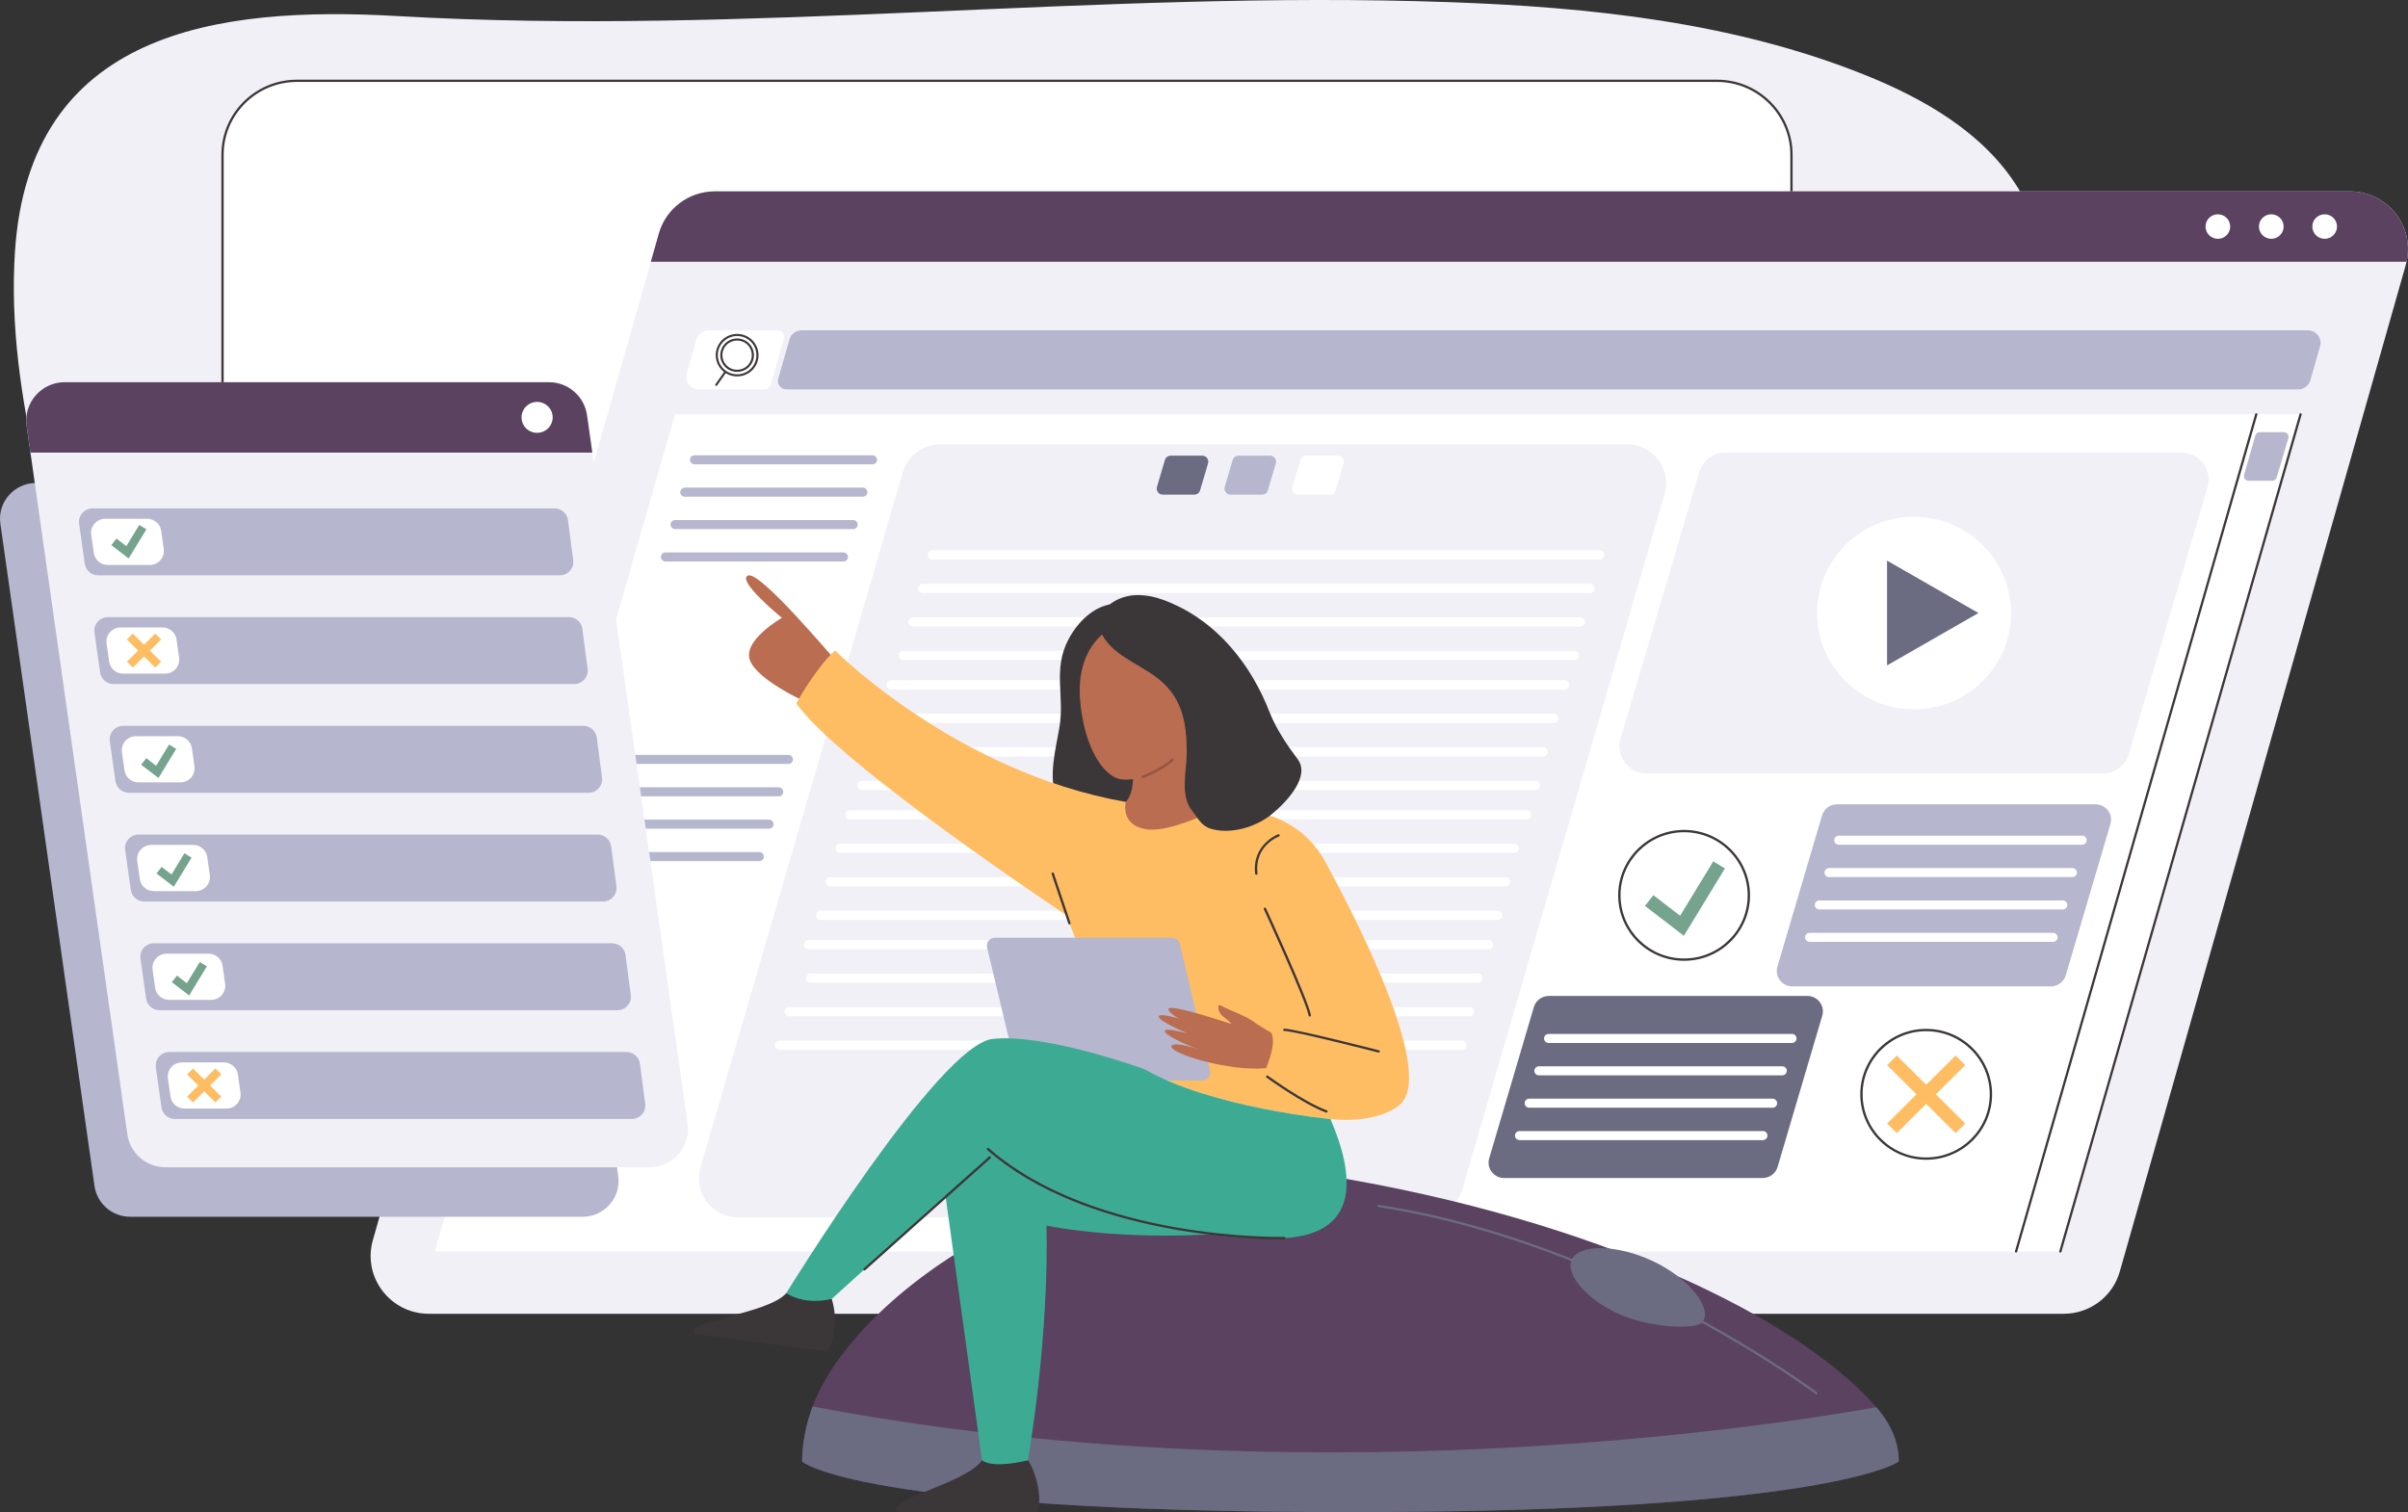 <svg width="164" height="103" viewBox="0 0 164 103" fill="none" xmlns="http://www.w3.org/2000/svg">
<rect x="0" y="0" width="164" height="103" fill="#333333" stroke="none"/>
<g clip-path="url(#clip0_3_2042)">
<path d="M7.912 52.335C7.047 50.401 6.501 48.217 6.053 46.229C3.907 36.715 0.395 27.115 1.014 17.22C1.96 2.099 14.809 0.391 27.07 1.095C50.919 2.464 74.829 -0.699 98.703 0.146C108.3 0.485 118.024 1.509 126.934 5.073C131.055 6.721 135.133 9.061 137.453 12.825C141.461 19.328 139.014 27.869 135.186 34.479C124.327 53.225 103.526 64.99 82.018 68.375C60.511 71.76 38.381 67.545 17.943 60.083C14.978 59 11.922 57.769 9.83 55.419C9.049 54.538 8.424 53.481 7.912 52.335Z" fill="#F2F0F7"/>
<path d="M116.94 70.376H20.226C17.425 70.376 15.155 68.121 15.155 65.34V10.54C15.155 7.758 17.425 5.504 20.226 5.504H116.94C119.741 5.504 122.011 7.758 122.011 10.54V65.34C122.009 68.121 119.739 70.376 116.94 70.376Z" fill="white"/>
<path d="M116.94 70.453H20.226C17.386 70.453 15.078 68.16 15.078 65.34V10.54C15.078 7.72 17.386 5.427 20.226 5.427H116.94C119.779 5.427 122.088 7.72 122.088 10.54V65.34C122.087 68.158 119.778 70.453 116.94 70.453ZM20.226 5.581C17.473 5.581 15.233 7.805 15.233 10.54V65.34C15.233 68.073 17.472 70.299 20.226 70.299H116.94C119.693 70.299 121.933 68.075 121.933 65.34V10.54C121.933 7.806 119.694 5.581 116.94 5.581H20.226Z" fill="#3B3638"/>
<path d="M163.902 17.828C163.887 17.901 163.868 17.975 163.848 18.045L144.37 86.619C143.887 88.316 142.328 89.49 140.551 89.49H29.211C26.58 89.49 24.679 86.993 25.393 84.48L44.327 17.83L44.873 15.908C45.355 14.209 46.915 13.036 48.691 13.036H160.032C162.586 13.036 164.453 15.39 163.902 17.828Z" fill="#F2F0F7"/>
<path d="M45.972 28.225H156.683L151.344 46.832L140.323 85.247H29.611L45.972 28.225Z" fill="white"/>
<path d="M97.034 82.922H50.264C48.487 82.922 47.207 81.229 47.7 79.535L61.477 32.181C61.807 31.046 62.852 30.265 64.041 30.265H110.809C112.586 30.265 113.867 31.958 113.374 33.652L99.599 81.006C99.268 82.141 98.222 82.922 97.034 82.922Z" fill="#F2F0F7"/>
<path d="M140.323 85.324C140.315 85.324 140.309 85.323 140.301 85.321C140.259 85.309 140.236 85.267 140.248 85.226L156.608 28.202C156.621 28.16 156.663 28.137 156.705 28.149C156.746 28.162 156.77 28.203 156.757 28.245L140.397 85.269C140.388 85.303 140.357 85.324 140.323 85.324Z" fill="#3B3638"/>
<path d="M137.307 85.324C137.299 85.324 137.293 85.323 137.285 85.321C137.243 85.309 137.22 85.267 137.232 85.226L153.592 28.202C153.605 28.16 153.647 28.137 153.688 28.149C153.73 28.162 153.754 28.203 153.741 28.245L137.381 85.269C137.372 85.303 137.341 85.324 137.307 85.324Z" fill="#3B3638"/>
<path d="M53.39 23.067L52.489 26.204C52.435 26.395 52.258 26.526 52.058 26.526H47.594C47.025 26.526 46.613 25.984 46.769 25.439L47.436 23.12C47.541 22.753 47.878 22.501 48.261 22.501H52.959C53.257 22.502 53.472 22.784 53.39 23.067Z" fill="white"/>
<path d="M158.013 23.588L157.348 25.907C157.242 26.274 156.906 26.526 156.521 26.526H53.559C53.175 26.526 52.897 26.161 53.002 25.795L53.772 23.115C53.876 22.752 54.21 22.501 54.592 22.501H157.186C157.755 22.502 158.169 23.043 158.013 23.588Z" fill="#B6B6CE"/>
<path d="M163.902 17.828H44.326L44.871 15.906C45.354 14.208 46.914 13.034 48.689 13.034H160.03C162.586 13.036 164.452 15.391 163.902 17.828Z" fill="#5A4260"/>
<path d="M159.165 15.432C159.165 15.893 158.788 16.267 158.325 16.267C157.861 16.267 157.484 15.893 157.484 15.432C157.484 14.972 157.861 14.597 158.325 14.597C158.788 14.597 159.165 14.972 159.165 15.432Z" fill="white"/>
<path d="M155.529 15.432C155.529 15.893 155.152 16.267 154.689 16.267C154.225 16.267 153.848 15.893 153.848 15.432C153.848 14.972 154.225 14.597 154.689 14.597C155.152 14.597 155.529 14.972 155.529 15.432Z" fill="white"/>
<path d="M151.891 15.432C151.891 15.893 151.514 16.267 151.051 16.267C150.587 16.267 150.21 15.893 150.21 15.432C150.21 14.972 150.587 14.597 151.051 14.597C151.514 14.597 151.891 14.972 151.891 15.432Z" fill="white"/>
<path d="M51.398 25.023C51.858 24.369 51.697 23.465 51.038 23.007C50.379 22.55 49.469 22.71 49.008 23.365C48.562 23.999 48.701 24.868 49.312 25.337L48.723 26.174C48.7 26.206 48.709 26.249 48.74 26.272C48.773 26.295 48.816 26.286 48.839 26.255L49.428 25.419C50.081 25.825 50.951 25.658 51.398 25.023ZM49.449 25.263C48.855 24.851 48.709 24.034 49.125 23.445C49.54 22.855 50.362 22.71 50.956 23.123C51.55 23.535 51.695 24.352 51.28 24.943C50.864 25.531 50.042 25.676 49.449 25.263Z" fill="#3B3638"/>
<path d="M50.858 23.26C50.34 22.901 49.626 23.026 49.263 23.54C48.901 24.055 49.027 24.765 49.545 25.125C50.063 25.484 50.778 25.359 51.141 24.845C51.503 24.33 51.376 23.62 50.858 23.26ZM49.627 25.009C49.174 24.695 49.063 24.072 49.379 23.622C49.695 23.172 50.323 23.061 50.776 23.375C51.229 23.69 51.341 24.313 51.024 24.763C50.708 25.214 50.081 25.325 49.627 25.009Z" fill="#3B3638"/>
<path d="M153.91 29.438H155.54C155.756 29.438 155.909 29.643 155.849 29.848L155.059 32.52C155.019 32.655 154.893 32.749 154.751 32.749H153.146C152.932 32.749 152.778 32.546 152.836 32.341L153.602 29.669C153.641 29.532 153.766 29.438 153.91 29.438Z" fill="#B6B6CE"/>
<path d="M53.694 52.036H41.57C41.4 52.036 41.26 51.897 41.26 51.728C41.26 51.559 41.4 51.42 41.57 51.42H53.694C53.865 51.42 54.004 51.559 54.004 51.728C54.004 51.897 53.865 52.036 53.694 52.036Z" fill="#B6B6CE"/>
<path d="M53.034 54.243H40.91C40.739 54.243 40.6 54.104 40.6 53.935C40.6 53.765 40.739 53.627 40.91 53.627H53.034C53.204 53.627 53.344 53.765 53.344 53.935C53.344 54.104 53.204 54.243 53.034 54.243Z" fill="#B6B6CE"/>
<path d="M52.373 56.448H40.25C40.079 56.448 39.94 56.309 39.94 56.14C39.94 55.971 40.079 55.832 40.25 55.832H52.373C52.544 55.832 52.684 55.971 52.684 56.14C52.684 56.309 52.544 56.448 52.373 56.448Z" fill="#B6B6CE"/>
<path d="M51.713 58.653H39.589C39.418 58.653 39.279 58.515 39.279 58.345C39.279 58.176 39.418 58.037 39.589 58.037H51.713C51.883 58.037 52.023 58.176 52.023 58.345C52.023 58.515 51.885 58.653 51.713 58.653Z" fill="#B6B6CE"/>
<path d="M59.425 31.628H47.301C47.131 31.628 46.991 31.49 46.991 31.32C46.991 31.151 47.131 31.012 47.301 31.012H59.425C59.596 31.012 59.735 31.151 59.735 31.32C59.735 31.491 59.597 31.628 59.425 31.628Z" fill="#B6B6CE"/>
<path d="M58.766 33.833H46.641C46.47 33.833 46.331 33.695 46.331 33.525C46.331 33.356 46.47 33.217 46.641 33.217H58.766C58.937 33.217 59.076 33.356 59.076 33.525C59.076 33.696 58.937 33.833 58.766 33.833Z" fill="#B6B6CE"/>
<path d="M58.106 36.04H45.982C45.811 36.04 45.672 35.901 45.672 35.732C45.672 35.563 45.811 35.424 45.982 35.424H58.106C58.276 35.424 58.416 35.563 58.416 35.732C58.416 35.901 58.276 36.04 58.106 36.04Z" fill="#B6B6CE"/>
<path d="M57.445 38.245H45.321C45.151 38.245 45.011 38.107 45.011 37.937C45.011 37.768 45.151 37.629 45.321 37.629H57.445C57.616 37.629 57.755 37.768 57.755 37.937C57.755 38.107 57.616 38.245 57.445 38.245Z" fill="#B6B6CE"/>
<path d="M108.946 38.11H63.511C63.337 38.11 63.196 37.97 63.196 37.797C63.196 37.625 63.337 37.485 63.511 37.485H108.946C109.119 37.485 109.26 37.625 109.26 37.797C109.26 37.97 109.119 38.11 108.946 38.11Z" fill="white"/>
<path d="M108.285 40.392H62.85C62.677 40.392 62.536 40.252 62.536 40.08C62.536 39.907 62.677 39.767 62.85 39.767H108.285C108.459 39.767 108.6 39.907 108.6 40.08C108.6 40.252 108.459 40.392 108.285 40.392Z" fill="white"/>
<path d="M107.624 42.674H62.19C62.016 42.674 61.875 42.534 61.875 42.362C61.875 42.189 62.016 42.049 62.19 42.049H107.624C107.798 42.049 107.939 42.189 107.939 42.362C107.941 42.534 107.798 42.674 107.624 42.674Z" fill="white"/>
<path d="M107.218 44.957H61.529C61.355 44.957 61.214 44.817 61.214 44.644C61.214 44.472 61.355 44.331 61.529 44.331H107.218C107.392 44.331 107.533 44.472 107.533 44.644C107.533 44.817 107.392 44.957 107.218 44.957Z" fill="white"/>
<path d="M106.558 46.96H60.698C60.524 46.96 60.383 46.82 60.383 46.648C60.383 46.475 60.524 46.335 60.698 46.335H106.558C106.731 46.335 106.872 46.475 106.872 46.648C106.874 46.82 106.733 46.96 106.558 46.96Z" fill="white"/>
<path d="M105.807 49.242H60.037C59.864 49.242 59.723 49.102 59.723 48.93C59.723 48.757 59.864 48.617 60.037 48.617H105.807C105.981 48.617 106.122 48.757 106.122 48.93C106.123 49.102 105.982 49.242 105.807 49.242Z" fill="white"/>
<path d="M105.102 51.526H59.377C59.204 51.526 59.062 51.386 59.062 51.214C59.062 51.041 59.204 50.901 59.377 50.901H105.102C105.275 50.901 105.417 51.041 105.417 51.214C105.417 51.386 105.277 51.526 105.102 51.526Z" fill="white"/>
<path d="M104.562 53.809H58.717C58.543 53.809 58.402 53.668 58.402 53.496C58.402 53.324 58.543 53.183 58.717 53.183H104.562C104.736 53.183 104.877 53.324 104.877 53.496C104.878 53.668 104.736 53.809 104.562 53.809Z" fill="white"/>
<path d="M103.962 55.81H57.886C57.712 55.81 57.571 55.67 57.571 55.498C57.571 55.325 57.712 55.185 57.886 55.185H103.962C104.136 55.185 104.277 55.325 104.277 55.498C104.277 55.67 104.136 55.81 103.962 55.81Z" fill="white"/>
<path d="M103.122 58.094H57.225C57.051 58.094 56.91 57.954 56.91 57.782C56.91 57.609 57.051 57.469 57.225 57.469H103.122C103.295 57.469 103.436 57.609 103.436 57.782C103.438 57.954 103.295 58.094 103.122 58.094Z" fill="white"/>
<path d="M102.521 60.377H56.566C56.392 60.377 56.251 60.236 56.251 60.064C56.251 59.891 56.392 59.751 56.566 59.751H102.521C102.695 59.751 102.836 59.891 102.836 60.064C102.836 60.236 102.695 60.377 102.521 60.377Z" fill="white"/>
<path d="M102.001 62.659H55.906C55.732 62.659 55.591 62.519 55.591 62.346C55.591 62.174 55.732 62.033 55.906 62.033H102.001C102.174 62.033 102.315 62.174 102.315 62.346C102.315 62.519 102.174 62.659 102.001 62.659Z" fill="white"/>
<path d="M101.382 64.662H55.075C54.901 64.662 54.76 64.522 54.76 64.35C54.76 64.177 54.901 64.037 55.075 64.037H101.384C101.557 64.037 101.698 64.177 101.698 64.35C101.698 64.522 101.557 64.662 101.382 64.662Z" fill="white"/>
<path d="M100.656 66.945H55.221C55.048 66.945 54.907 66.804 54.907 66.632C54.907 66.46 55.048 66.319 55.221 66.319H100.656C100.83 66.319 100.971 66.46 100.971 66.632C100.972 66.804 100.83 66.945 100.656 66.945Z" fill="white"/>
<path d="M100.09 69.227H53.753C53.58 69.227 53.438 69.087 53.438 68.914C53.438 68.742 53.58 68.602 53.753 68.602H100.09C100.264 68.602 100.405 68.742 100.405 68.914C100.407 69.087 100.265 69.227 100.09 69.227Z" fill="white"/>
<path d="M99.58 71.509H53.093C52.919 71.509 52.778 71.369 52.778 71.196C52.778 71.024 52.919 70.884 53.093 70.884H99.58C99.754 70.884 99.895 71.024 99.895 71.196C99.896 71.369 99.755 71.509 99.58 71.509Z" fill="white"/>
<path d="M39.674 82.882H8.866C7.643 82.882 6.607 81.987 6.435 80.784L0.267 37.379L0.025 35.677C-0.185 34.211 0.963 32.899 2.454 32.899H33.264C34.487 32.899 35.523 33.793 35.695 34.996L36.033 37.379L42.105 80.104C42.313 81.571 41.167 82.882 39.674 82.882Z" fill="#B6B6CE"/>
<path d="M44.237 79.511H11.274C9.964 79.511 8.856 78.553 8.674 77.267L2.074 30.826L1.815 29.006C1.592 27.436 2.819 26.033 4.414 26.033H37.379C38.688 26.033 39.796 26.991 39.979 28.277L40.341 30.826L46.837 76.539C47.059 78.109 45.834 79.511 44.237 79.511Z" fill="#F2F0F7"/>
<path d="M38.123 39.19H6.689C6.227 39.19 5.836 38.852 5.772 38.398L5.388 35.675C5.31 35.123 5.741 34.628 6.304 34.628H37.764C38.229 34.628 38.621 34.97 38.682 35.427L39.041 38.15C39.114 38.701 38.683 39.19 38.123 39.19Z" fill="#B6B6CE"/>
<path d="M39.105 46.595H7.734C7.272 46.595 6.881 46.258 6.818 45.804L6.433 43.083C6.356 42.53 6.787 42.035 7.35 42.035H38.744C39.209 42.035 39.602 42.377 39.662 42.835L40.022 45.556C40.096 46.107 39.663 46.595 39.105 46.595Z" fill="#B6B6CE"/>
<path d="M40.085 54.001H8.779C8.317 54.001 7.926 53.664 7.863 53.21L7.478 50.487C7.401 49.934 7.832 49.44 8.395 49.44H39.725C40.191 49.44 40.583 49.782 40.643 50.239L41.003 52.962C41.076 53.513 40.645 54.001 40.085 54.001Z" fill="#B6B6CE"/>
<path d="M41.066 61.408H9.824C9.362 61.408 8.971 61.071 8.908 60.617L8.523 57.894C8.446 57.341 8.877 56.847 9.44 56.847H40.705C41.169 56.847 41.563 57.189 41.623 57.646L41.984 60.369C42.057 60.92 41.625 61.408 41.066 61.408Z" fill="#B6B6CE"/>
<path d="M42.046 68.814H10.868C10.405 68.814 10.015 68.477 9.951 68.023L9.567 65.3C9.489 64.747 9.92 64.253 10.483 64.253H41.684C42.149 64.253 42.541 64.595 42.601 65.052L42.961 67.775C43.036 68.326 42.605 68.814 42.046 68.814Z" fill="#B6B6CE"/>
<path d="M43.027 76.22H11.913C11.451 76.22 11.06 75.883 10.997 75.428L10.612 72.706C10.534 72.153 10.967 71.658 11.528 71.658H42.665C43.13 71.658 43.523 72 43.583 72.458L43.943 75.18C44.017 75.732 43.586 76.22 43.027 76.22Z" fill="#B6B6CE"/>
<path d="M40.341 30.826H2.074L1.815 29.006C1.592 27.436 2.819 26.033 4.414 26.033H37.379C38.688 26.033 39.796 26.991 39.979 28.277L40.341 30.826Z" fill="#5A4260"/>
<path d="M36.581 29.483C37.166 29.483 37.641 29.011 37.641 28.43C37.641 27.848 37.166 27.376 36.581 27.376C35.995 27.376 35.52 27.848 35.52 28.43C35.52 29.011 35.995 29.483 36.581 29.483Z" fill="white"/>
<path d="M10.026 35.336H7.167C6.582 35.336 6.132 35.851 6.213 36.425L6.387 37.659C6.453 38.132 6.86 38.483 7.34 38.483H10.2C10.784 38.483 11.234 37.968 11.153 37.394L10.979 36.16C10.913 35.688 10.507 35.336 10.026 35.336Z" fill="white"/>
<path d="M11.071 42.742H8.212C7.627 42.742 7.176 43.257 7.258 43.831L7.432 45.063C7.499 45.536 7.905 45.887 8.385 45.887H11.245C11.829 45.887 12.279 45.373 12.198 44.798L12.025 43.566C11.958 43.093 11.552 42.742 11.071 42.742Z" fill="white"/>
<path d="M12.116 50.148H9.257C8.672 50.148 8.223 50.662 8.303 51.237L8.477 52.47C8.544 52.943 8.95 53.294 9.431 53.294H12.29C12.874 53.294 13.324 52.78 13.243 52.205L13.07 50.972C13.003 50.499 12.595 50.148 12.116 50.148Z" fill="white"/>
<path d="M13.161 57.554H10.302C9.717 57.554 9.268 58.068 9.348 58.642L9.522 59.876C9.589 60.349 9.995 60.7 10.476 60.7H13.335C13.919 60.7 14.37 60.185 14.288 59.611L14.115 58.378C14.048 57.906 13.64 57.554 13.161 57.554Z" fill="white"/>
<path d="M14.204 64.961H11.347C10.762 64.961 10.312 65.475 10.393 66.05L10.567 67.283C10.633 67.756 11.04 68.107 11.52 68.107H14.38C14.964 68.107 15.414 67.593 15.333 67.018L15.16 65.785C15.093 65.312 14.685 64.961 14.204 64.961Z" fill="white"/>
<path d="M11.437 73.456L11.61 74.689C11.677 75.162 12.083 75.513 12.564 75.513H15.423C16.008 75.513 16.459 74.999 16.377 74.424L16.203 73.191C16.136 72.718 15.73 72.367 15.249 72.367H12.39C11.806 72.367 11.356 72.879 11.437 73.456Z" fill="white"/>
<path d="M8.762 38.038L7.583 37.134L7.932 36.685L8.605 37.203L9.484 35.76L9.971 36.053L8.762 38.038Z" fill="#76A38E"/>
<path d="M10.792 52.995L9.613 52.091L9.962 51.643L10.635 52.161L11.514 50.718L12.001 51.01L10.792 52.995Z" fill="#76A38E"/>
<path d="M11.837 60.403L10.659 59.497L11.008 59.051L11.681 59.568L12.56 58.123L13.047 58.416L11.837 60.403Z" fill="#76A38E"/>
<path d="M12.882 67.808L11.704 66.903L12.053 66.456L12.725 66.974L13.605 65.529L14.091 65.822L12.882 67.808Z" fill="#76A38E"/>
<path d="M10.573 43.156L8.644 45.072L9.046 45.471L10.975 43.556L10.573 43.156Z" fill="#FFBD63"/>
<path d="M9.045 43.158L8.643 43.558L10.571 45.473L10.973 45.073L9.045 43.158Z" fill="#FFBD63"/>
<path d="M14.671 72.781L12.743 74.696L13.145 75.096L15.074 73.18L14.671 72.781Z" fill="#FFBD63"/>
<path d="M13.144 72.783L12.741 73.182L14.67 75.098L15.072 74.698L13.144 72.783Z" fill="#FFBD63"/>
<path d="M54.629 99.555C54.629 99.555 58.32 103 91.975 103C124.702 103 129.32 99.555 129.32 99.555C129.32 98.231 128.784 97.002 127.793 95.858C122.574 89.815 108.743 83.084 90.458 80.094C73.055 77.249 58.137 88.236 55.344 95.799C54.87 97.081 54.629 98.351 54.629 99.555Z" fill="#5A4260"/>
<path d="M54.629 99.555C54.629 99.555 58.32 103 91.975 103C124.702 103 129.32 99.555 129.32 99.555C129.32 98.231 128.784 97.002 127.793 95.858C120.057 97.228 88.315 102.061 55.344 95.799C54.87 97.081 54.629 98.351 54.629 99.555Z" fill="#6B6B82"/>
<path d="M115.968 90.038C115.576 90.588 112.687 90.437 110.747 89.707C108.226 88.757 106.552 86.838 107.052 85.786C107.553 84.734 110.124 84.755 112.562 85.899C114.999 87.044 116.646 89.088 115.968 90.038Z" fill="#6B6B82"/>
<path d="M123.708 94.984C123.691 94.984 123.674 94.98 123.66 94.968C123.525 94.864 109.963 84.697 93.885 82.226C93.841 82.22 93.812 82.178 93.818 82.135C93.824 82.092 93.866 82.062 93.91 82.069C110.029 84.546 123.622 94.738 123.758 94.841C123.794 94.868 123.8 94.918 123.774 94.952C123.756 94.974 123.733 94.984 123.708 94.984Z" fill="#6B6B82"/>
<path d="M76.886 41.218C75.067 40.728 73.546 42.068 72.758 43.574C71.706 45.588 72.498 47.371 72.166 49.455C71.924 50.977 71.368 52.863 71.96 54.366C72.562 55.891 74.356 56.245 75.81 55.886C78.179 55.301 79.046 52.798 78.416 50.639C77.678 48.109 76.793 45.901 77.944 43.294C78.323 42.433 77.894 41.569 77.019 41.259C76.976 41.244 76.931 41.23 76.886 41.218Z" fill="#3B3638"/>
<path d="M70.585 103C71.045 102.252 70.612 100.384 70.012 99.467H66.883C65.795 101.066 59.974 102.233 61.156 103H70.585Z" fill="#3B3638"/>
<path d="M56.268 92.049C56.619 91.809 57.194 90.318 56.648 88.477L53.542 88.093C52.263 89.545 46.318 89.986 47.396 90.893L56.268 92.049Z" fill="#3B3638"/>
<path d="M56.916 44.981C56.71 44.803 51.772 38.875 50.948 39.203C50.125 39.53 53.252 42.086 53.252 42.086C53.252 42.086 50.578 43.609 51.071 44.963C51.565 46.316 54.775 47.764 54.775 47.764L56.916 44.981Z" fill="#BA6D50"/>
<path d="M77.93 72.824C82.51 75.454 90.613 76.225 90.613 76.225C90.613 76.225 93.561 76.623 95.279 75.299C97.811 73.345 92.708 63.176 90.224 58.636C89.133 56.641 87.069 55.359 84.785 55.261C84.323 55.241 83.509 55.079 83.005 55.062C79.784 54.954 76.674 54.625 76.674 54.625C65.111 52.59 56.876 44.312 56.876 44.312C55.561 45.477 54.231 47.91 54.231 47.91C57.194 52.107 72.632 62.34 72.632 62.34C72.632 62.34 75.697 70.801 77.93 72.824Z" fill="#FFBD63"/>
<path d="M81.871 73.597H69.825C69.569 73.597 69.346 73.422 69.287 73.174L67.228 64.548C67.145 64.203 67.409 63.872 67.766 63.872H79.812C80.068 63.872 80.291 64.048 80.35 64.296L82.409 72.921C82.493 73.266 82.229 73.597 81.871 73.597Z" fill="#B6B6CE"/>
<path d="M87.07 84.353C76.62 84.597 67.556 78.59 67.556 78.59L56.648 88.478C55.495 88.745 54.459 88.624 53.542 88.095C53.542 88.095 63.956 71.139 67.615 70.764C71.278 70.388 77.928 72.824 77.928 72.824C82.509 75.456 90.61 76.225 90.61 76.225C92.254 80.021 92.759 84.219 87.07 84.353Z" fill="#3DAB93"/>
<path d="M66.882 99.469L63.955 78.273L66.398 74.541L82.954 84.038C82.954 84.038 77.012 84.557 71.27 83.49C71.27 83.49 71.548 90.072 70.011 99.469C70.011 99.469 67.681 100.077 66.882 99.469Z" fill="#3DAB93"/>
<path d="M87.191 84.415C85.251 84.415 73.915 84.157 67.235 78.331C67.203 78.302 67.2 78.252 67.228 78.219C67.257 78.186 67.307 78.182 67.341 78.211C74.579 84.525 87.344 84.257 87.472 84.254C87.518 84.255 87.552 84.288 87.554 84.331C87.555 84.374 87.52 84.411 87.476 84.412C87.465 84.414 87.368 84.415 87.191 84.415Z" fill="#3B3638"/>
<path d="M58.872 86.541C58.85 86.541 58.828 86.531 58.813 86.514C58.783 86.482 58.786 86.431 58.819 86.402L67.359 78.779C67.392 78.75 67.443 78.753 67.473 78.785C67.502 78.818 67.499 78.868 67.466 78.898L58.926 86.521C58.909 86.534 58.89 86.541 58.872 86.541Z" fill="#3B3638"/>
<path d="M85.255 69.513C84.822 69.191 83.464 68.706 83.171 68.506C82.878 68.307 82.893 68.936 83.31 69.242C83.518 69.395 83.729 69.593 83.89 69.755C82.078 69.164 79.84 68.492 79.609 68.692C79.449 68.831 80.074 69.31 80.386 69.413C80.386 69.413 79.046 68.988 78.928 69.219C78.779 69.513 80.913 70.405 80.913 70.405C80.913 70.405 79.372 69.971 79.332 70.222C79.29 70.477 80.685 71.156 81.684 71.478C81.684 71.478 79.949 70.912 79.789 71.249C79.559 71.735 83.764 73.021 86.242 72.756C86.507 71.999 86.875 71.064 86.593 70.354C86.593 70.353 85.687 69.835 85.255 69.513Z" fill="#BA6D50"/>
<path d="M90.337 75.786C90.328 75.786 90.319 75.784 90.309 75.781C88.753 75.214 86.281 73.417 86.256 73.4C86.221 73.374 86.213 73.325 86.239 73.289C86.266 73.254 86.315 73.246 86.351 73.272C86.376 73.291 88.829 75.073 90.365 75.633C90.407 75.649 90.427 75.693 90.413 75.735C90.401 75.766 90.37 75.786 90.337 75.786Z" fill="#3B3638"/>
<path d="M93.898 71.698C93.891 71.698 93.884 71.697 93.877 71.695C93.82 71.68 88.133 70.226 87.474 70.226C87.43 70.226 87.394 70.191 87.394 70.148C87.394 70.105 87.43 70.069 87.474 70.069C88.153 70.069 93.682 71.483 93.916 71.543C93.958 71.554 93.984 71.597 93.974 71.64C93.966 71.674 93.933 71.698 93.898 71.698Z" fill="#3B3638"/>
<path d="M85.563 59.588C85.523 59.588 85.489 59.559 85.484 59.519C85.251 57.52 87.03 56.836 87.048 56.83C87.09 56.815 87.135 56.836 87.151 56.876C87.166 56.918 87.144 56.962 87.104 56.978C87.036 57.004 85.425 57.628 85.642 59.5C85.647 59.543 85.616 59.583 85.572 59.588C85.569 59.588 85.566 59.588 85.563 59.588Z" fill="#3B3638"/>
<path d="M89.205 69.245C89.166 69.245 89.134 69.218 89.126 69.181C88.945 68.16 86.104 61.997 86.076 61.934C86.058 61.893 86.076 61.847 86.115 61.829C86.155 61.81 86.202 61.829 86.22 61.867C86.338 62.121 89.098 68.112 89.283 69.153C89.29 69.196 89.261 69.238 89.218 69.245C89.215 69.245 89.21 69.245 89.205 69.245Z" fill="#3B3638"/>
<path d="M72.835 62.968C72.801 62.968 72.77 62.947 72.759 62.914L71.622 59.534C71.608 59.492 71.632 59.448 71.672 59.434C71.714 59.42 71.759 59.443 71.773 59.483L72.909 62.864C72.923 62.905 72.9 62.95 72.86 62.964C72.852 62.967 72.843 62.968 72.835 62.968Z" fill="#3B3638"/>
<path d="M76.671 54.625C76.671 54.625 76.261 56.234 78.12 56.493C79.745 56.719 83.001 55.062 83.001 55.062C80.643 53.944 81.46 48.862 81.46 48.862L77.139 52.638C77.215 53.316 77.099 54.173 76.671 54.625Z" fill="#BA6D50"/>
<path d="M73.554 47.564C73.779 50.798 75.134 52.986 76.438 53.094C79.066 53.309 82.184 50.253 81.961 47.019C81.736 43.785 79.945 42.054 77.547 42.218C75.148 42.382 73.329 44.33 73.554 47.564Z" fill="#BA6D50"/>
<path d="M75.08 43.272C75.819 44.579 77.353 45.142 78.584 46.005C80.535 47.376 80.82 49.185 80.825 51.252C80.828 52.493 80.335 54.175 81.203 55.242C81.583 55.709 81.784 56.236 82.45 56.445C83.786 56.865 85.529 56.336 86.558 55.504C87.782 54.517 89.221 52.837 88.383 51.72C87.656 50.752 86.893 49.62 86.45 48.474C85.275 45.45 82.971 42.237 79.213 40.856C78.646 40.648 78.013 40.523 77.398 40.537C76.309 40.562 75.187 41.165 74.926 42.148C74.814 42.573 74.892 42.941 75.08 43.272Z" fill="#3B3638"/>
<path d="M77.813 53.011C77.779 53.011 77.748 52.989 77.737 52.955C77.725 52.914 77.747 52.871 77.788 52.857C77.81 52.849 79.215 52.285 79.801 51.694C79.832 51.663 79.882 51.662 79.914 51.693C79.945 51.723 79.947 51.773 79.916 51.805C79.305 52.422 77.85 53.005 77.838 53.008C77.829 53.011 77.821 53.011 77.813 53.011Z" fill="#91563F"/>
<path d="M110.367 50.316L115.729 32.155C115.962 31.366 116.69 30.825 117.517 30.825H148.562C149.806 30.825 150.7 32.012 150.35 33.196L144.99 51.359C144.757 52.147 144.028 52.689 143.202 52.689H112.155C110.911 52.688 110.017 51.502 110.367 50.316Z" fill="#F2F0F7"/>
<path d="M121.053 65.843L124.095 55.541C124.227 55.094 124.641 54.786 125.109 54.786H142.72C143.426 54.786 143.933 55.459 143.734 56.132L140.692 66.435C140.56 66.881 140.146 67.189 139.678 67.189H122.068C121.363 67.189 120.854 66.515 121.053 65.843Z" fill="#B6B6CE"/>
<path d="M101.425 78.898L104.467 68.595C104.599 68.149 105.013 67.841 105.481 67.841H123.093C123.798 67.841 124.305 68.514 124.107 69.187L121.065 79.488C120.933 79.934 120.519 80.242 120.051 80.242H102.439C101.735 80.244 101.227 79.571 101.425 78.898Z" fill="#6B6B82"/>
<path d="M130.359 48.314C134.005 48.314 136.961 45.378 136.961 41.757C136.961 38.135 134.005 35.2 130.359 35.2C126.712 35.2 123.756 38.135 123.756 41.757C123.756 45.378 126.712 48.314 130.359 48.314Z" fill="white"/>
<path d="M134.744 41.757L128.52 38.187V45.326L134.744 41.757Z" fill="#6B6B82"/>
<path d="M141.805 57.538H125.23C125.059 57.538 124.919 57.4 124.919 57.23C124.919 57.061 125.059 56.922 125.23 56.922H141.805C141.976 56.922 142.115 57.061 142.115 57.23C142.115 57.401 141.977 57.538 141.805 57.538Z" fill="white"/>
<path d="M141.146 59.745H124.57C124.4 59.745 124.26 59.606 124.26 59.437C124.26 59.268 124.4 59.129 124.57 59.129H141.146C141.316 59.129 141.456 59.268 141.456 59.437C141.456 59.606 141.316 59.745 141.146 59.745Z" fill="white"/>
<path d="M140.486 61.95H123.91C123.74 61.95 123.6 61.812 123.6 61.642C123.6 61.473 123.74 61.334 123.91 61.334H140.486C140.656 61.334 140.796 61.473 140.796 61.642C140.796 61.812 140.656 61.95 140.486 61.95Z" fill="white"/>
<path d="M139.825 64.156H123.25C123.079 64.156 122.939 64.017 122.939 63.847C122.939 63.678 123.079 63.54 123.25 63.54H139.825C139.996 63.54 140.135 63.678 140.135 63.847C140.135 64.019 139.996 64.156 139.825 64.156Z" fill="white"/>
<path d="M122.045 71.043H105.469C105.299 71.043 105.159 70.904 105.159 70.734C105.159 70.565 105.299 70.427 105.469 70.427H122.045C122.215 70.427 122.355 70.565 122.355 70.734C122.355 70.904 122.217 71.043 122.045 71.043Z" fill="white"/>
<path d="M121.384 73.248H104.809C104.638 73.248 104.499 73.109 104.499 72.94C104.499 72.77 104.638 72.632 104.809 72.632H121.384C121.555 72.632 121.694 72.77 121.694 72.94C121.694 73.109 121.556 73.248 121.384 73.248Z" fill="white"/>
<path d="M120.724 75.454H104.148C103.977 75.454 103.838 75.316 103.838 75.146C103.838 74.977 103.977 74.838 104.148 74.838H120.724C120.894 74.838 121.034 74.977 121.034 75.146C121.034 75.316 120.896 75.454 120.724 75.454Z" fill="white"/>
<path d="M120.065 77.66H103.489C103.319 77.66 103.179 77.521 103.179 77.352C103.179 77.182 103.319 77.044 103.489 77.044H120.065C120.235 77.044 120.375 77.182 120.375 77.352C120.375 77.521 120.235 77.66 120.065 77.66Z" fill="white"/>
<path d="M114.698 65.446C112.224 65.446 110.209 63.446 110.209 60.988C110.209 58.53 112.224 56.53 114.698 56.53C117.173 56.53 119.187 58.53 119.187 60.988C119.187 63.446 117.175 65.446 114.698 65.446ZM114.698 56.688C112.312 56.688 110.369 58.617 110.369 60.988C110.369 63.36 112.31 65.288 114.698 65.288C117.085 65.288 119.028 63.36 119.028 60.988C119.028 58.617 117.086 56.688 114.698 56.688Z" fill="#3B3638"/>
<path d="M131.185 78.998C128.71 78.998 126.696 76.998 126.696 74.54C126.696 72.082 128.71 70.082 131.185 70.082C133.66 70.082 135.674 72.082 135.674 74.54C135.674 76.998 133.66 78.998 131.185 78.998ZM131.185 70.242C128.799 70.242 126.856 72.17 126.856 74.541C126.856 76.913 128.797 78.841 131.185 78.841C133.571 78.841 135.514 76.913 135.514 74.541C135.514 72.17 133.571 70.242 131.185 70.242Z" fill="#3B3638"/>
<path d="M114.683 63.743L112.033 61.707L112.603 60.976L114.427 62.377L116.681 58.676L117.478 59.155L114.683 63.743Z" fill="#76A38E"/>
<path d="M133.844 72.553L133.187 71.9L131.185 73.888L129.183 71.9L128.526 72.553L130.528 74.541L128.526 76.529L129.183 77.182L131.185 75.194L133.187 77.182L133.844 76.529L131.843 74.541L133.844 72.553Z" fill="#FFBD63"/>
<path d="M78.796 33.165L79.337 31.332C79.388 31.157 79.551 31.037 79.734 31.037H81.879C82.155 31.037 82.353 31.3 82.276 31.564L81.734 33.396C81.683 33.572 81.521 33.692 81.338 33.692H79.193C78.917 33.692 78.719 33.427 78.796 33.165Z" fill="#6B6B82"/>
<path d="M83.412 33.165L83.954 31.332C84.005 31.157 84.168 31.037 84.35 31.037H86.495C86.771 31.037 86.969 31.3 86.892 31.564L86.351 33.396C86.3 33.572 86.137 33.692 85.954 33.692H83.809C83.533 33.692 83.335 33.427 83.412 33.165Z" fill="#B6B6CE"/>
<path d="M88.029 33.165L88.57 31.332C88.621 31.157 88.784 31.037 88.967 31.037H91.111C91.387 31.037 91.586 31.3 91.508 31.564L90.967 33.396C90.916 33.572 90.753 33.692 90.57 33.692H88.426C88.15 33.692 87.951 33.427 88.029 33.165Z" fill="white"/>
</g>
<defs>
<clipPath id="clip0_3_2042">
<rect width="164" height="103" fill="white"/>
</clipPath>
</defs>
</svg>
